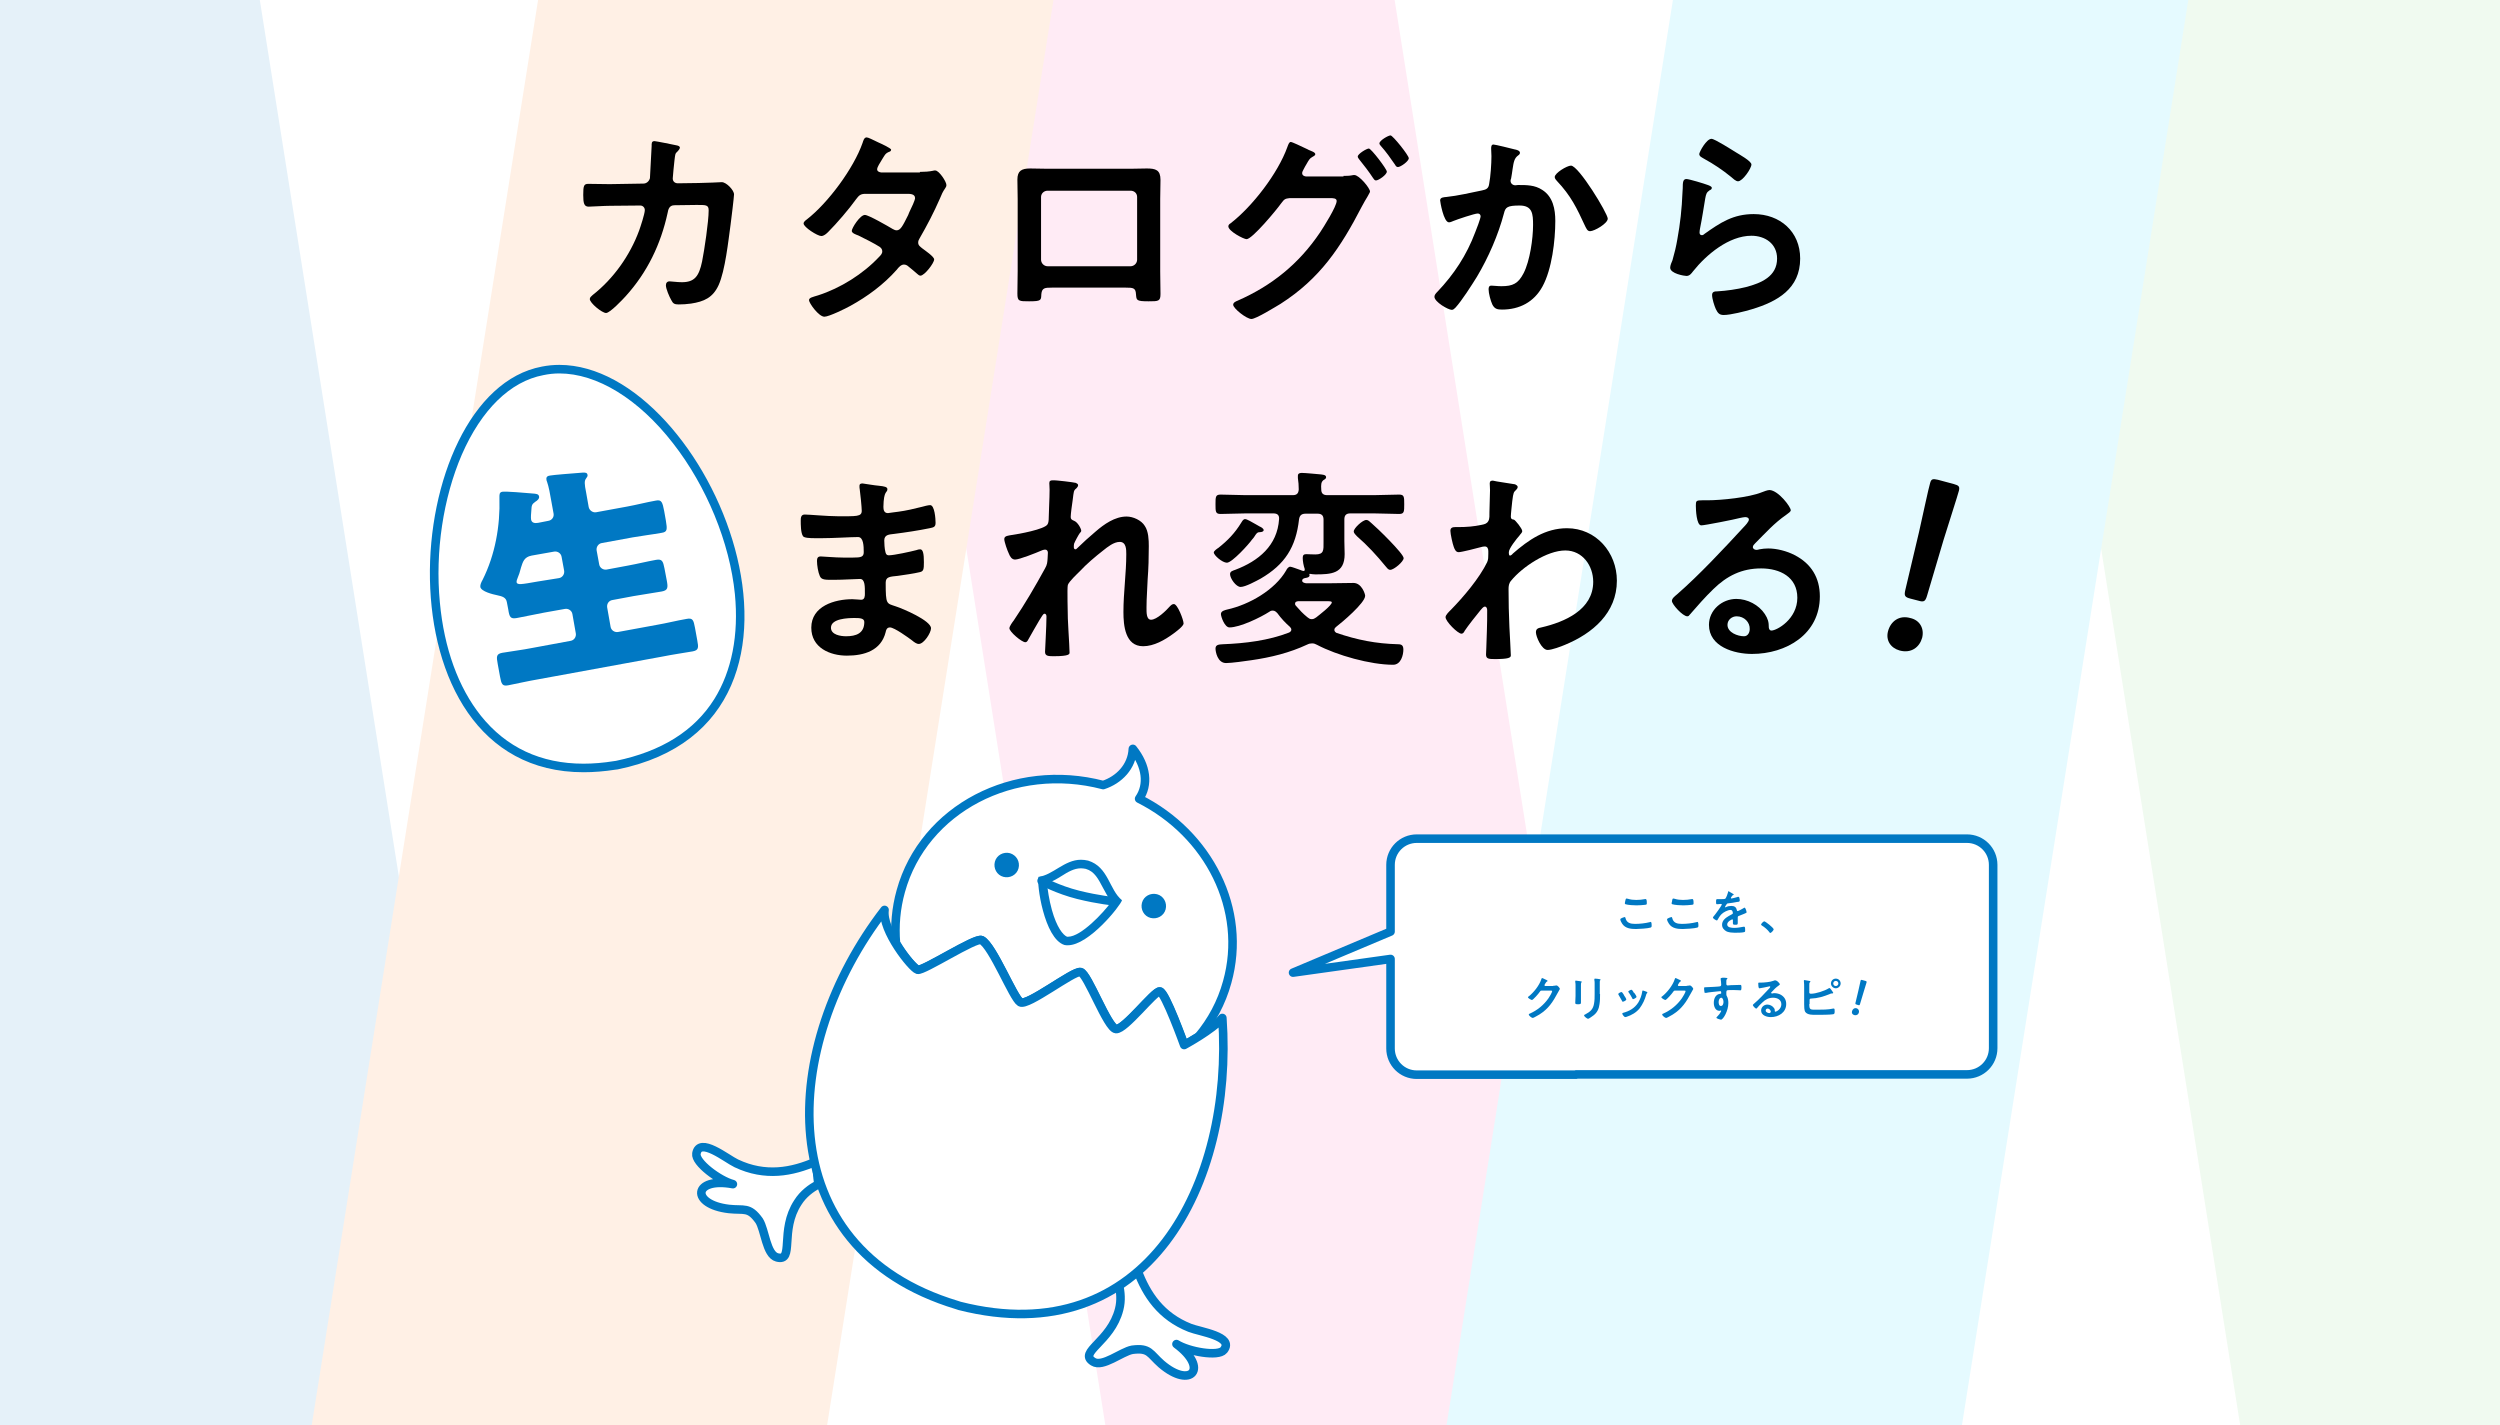 <?xml version="1.0" encoding="utf-8"?>
<!-- Generator: Adobe Illustrator 24.2.1, SVG Export Plug-In . SVG Version: 6.00 Build 0)  -->
<svg version="1.1" xmlns="http://www.w3.org/2000/svg" xmlns:xlink="http://www.w3.org/1999/xlink" x="0px" y="0px" width="877px"
	 height="500px" viewBox="0 0 877 500" style="enable-background:new 0 0 877 500;" xml:space="preserve">
<style type="text/css">
	.st0{fill:#FFFFFF;}
	.st1{filter:url(#Adobe_OpacityMaskFilter);}
	.st2{fill:url(#SVGID_2_);}
	.st3{mask:url(#SVGID_1_);}
	.st4{fill:#74CCFC;}
	.st5{fill:#447651;}
	.st6{fill-rule:evenodd;clip-rule:evenodd;fill:#559169;}
	.st7{fill:#F5F5F5;}
	.st8{fill:#6D599F;}
	.st9{fill:#4B3C7C;}
	.st10{fill-rule:evenodd;clip-rule:evenodd;fill:#C53D34;}
	.st11{fill-rule:evenodd;clip-rule:evenodd;fill:#BD4A1B;}
	.st12{fill:#D45E27;}
	.st13{fill-rule:evenodd;clip-rule:evenodd;fill:#F5F5F5;}
	.st14{opacity:0.29;}
	.st15{fill-rule:evenodd;clip-rule:evenodd;fill:#9459A6;}
	.st16{fill:#D7D7D7;}
	.st17{fill:#E27C43;}
	.st18{fill-rule:evenodd;clip-rule:evenodd;fill:#DD551C;}
	.st19{fill:#C53D34;}
	.st20{fill:#9F363C;}
	.st21{fill:#F2D44A;}
	.st22{fill-rule:evenodd;clip-rule:evenodd;fill:#6D599F;}
	.st23{fill-rule:evenodd;clip-rule:evenodd;fill:#806EBC;}
	.st24{fill-rule:evenodd;clip-rule:evenodd;fill:#3D5E97;}
	.st25{fill:#1F3651;}
	.st26{fill:#FFFFFF;stroke:#0078C3;stroke-linecap:round;stroke-linejoin:round;}
	.st27{fill:#0078C3;}
	.st28{fill:#FFFFFF;stroke:#0078C3;stroke-miterlimit:10;}
	.st29{fill:#81B52E;}
	.st30{fill:#5284BC;}
	.st31{fill:#DD583B;}
	.st32{fill:#D52B4C;}
	.st33{fill:#F0D354;}
	.st34{fill:#745DD7;}
	.st35{fill:#59004F;}
	.st36{fill:#C8E942;}
	.st37{fill:#7FD8FD;}
	.st38{fill:#5FA3EF;}
	.st39{fill:#2F0C1D;}
	.st40{fill:#401125;}
	.st41{fill:#66CC66;}
	.st42{fill:none;stroke:#FFFFFF;stroke-width:2;stroke-linecap:round;stroke-linejoin:round;stroke-miterlimit:10;}
	.st43{fill:#00CCFF;}
	.st44{fill:none;stroke:#FFFFFF;stroke-width:2;stroke-miterlimit:10;}
	.st45{fill:#FF6600;}
	.st46{fill:#E5F1F9;}
	.st47{fill:#FFEBF5;}
	.st48{fill:#F0FAF0;}
	.st49{fill:#FFF0E5;}
	.st50{fill:#E5FAFF;}
	.st51{fill:#FFFFFF;stroke:#0078C3;stroke-width:3;stroke-linecap:round;stroke-linejoin:round;stroke-miterlimit:10;}
	.st52{fill:none;stroke:#0078C3;stroke-width:3;stroke-linecap:round;stroke-linejoin:round;stroke-miterlimit:10;}
</style>
<g id="レイヤー_3">
	<rect class="st0" width="877" height="500"/>
</g>
<g id="背景">
	<g>
		<polygon class="st46" points="172.3,511.6 89.3,-11.6 -91.5,-11.6 -8.5,511.6 		"/>
		<polygon class="st47" points="570.4,511.6 487.4,-11.6 306.6,-11.6 389.6,511.6 		"/>
		<polygon class="st48" points="968.5,511.6 885.5,-11.6 704.7,-11.6 787.7,511.6 		"/>
		<g>
			<polygon class="st49" points="371.4,-11.6 288.3,511.6 107.5,511.6 190.6,-11.6 			"/>
		</g>
		<g>
			<polygon class="st50" points="769.5,-11.6 686.4,511.6 505.6,511.6 588.7,-11.6 			"/>
		</g>
	</g>
</g>
<g id="文字">
	<g>
		<g>
			<path d="M225.7,64.4c1.1,0,2-0.8,2.3-1.9c0.1-1.5,0.5-9.5,0.6-11.3c0-0.8-0.1-1.7,1-1.7c0.4,0,7,1.3,7.8,1.5
				c0.5,0.1,1.1,0.3,1.1,0.8c0,0.4-0.5,1-0.8,1.3c-0.9,0.8-0.8,0.9-1.1,3.2c-0.1,1.1-0.6,5.5-0.6,6.3c0,1.1,0.8,1.7,1.8,1.7l7.2-0.1
				c2.2,0,8.2-0.3,8.2-0.3c1.6,0,4.3,2.8,4.3,4.3c0,0.8-1,9.1-1.2,10.5c-0.8,5.8-1.9,16.2-4.2,21.3c-2,4.4-5.1,5.8-9.7,6.5
				c-1.4,0.2-3,0.3-4.3,0.3c-1.5,0-2-0.3-2.6-1.5c-0.7-1.2-1.9-4-1.9-5.2c0-0.8,0.4-1.4,1.3-1.4c0.8,0,2.5,0.3,4.3,0.3
				c4.4,0,6-2,7.1-7.3c0.8-4,2.3-14,2.3-17.9c0-2-1-1.9-4.4-1.9l-7.6,0.1c-1.9,0-2.2,1.6-2.4,2.7c-2.4,11-7.1,20.8-14.7,29.2
				c-1,1.1-5.5,5.9-6.9,5.9c-1.4,0-5.7-3.5-5.7-4.9c0-0.6,0.6-1,1-1.4c7.3-5.7,13.1-13.9,16.3-22.6c0.5-1.4,2-5.9,2-7.2
				c0-0.9-0.7-1.6-1.6-1.6l-10.6,0.1c-2,0-6.5,0.3-7.5,0.3c-1.6,0-1.9-1.2-1.9-4.1c0-3.2,0.2-3.9,1.8-3.9c2.5,0,5,0.1,7.5,0.1
				L225.7,64.4z"/>
			<path d="M322.7,60.3c1.5,0,3.3-0.1,4.6-0.4c0.2-0.1,0.5-0.1,0.8-0.1c1.3,0,3.9,3.9,3.9,5.1c0,0.5-0.2,0.8-0.4,1.1
				c-0.9,1.3-1.3,2.2-1.9,3.7c-2.1,4.8-4.5,9.4-7.1,13.9c-0.3,0.5-0.5,0.9-0.5,1.5c0,1,0.7,1.4,1.4,2c0.9,0.7,4.2,2.9,4.2,3.9
				c0,1.3-3.4,5.7-4.8,5.7c-0.4,0-0.8-0.3-1.1-0.6c-1-0.9-2-1.7-3.1-2.6c-0.4-0.4-1-0.7-1.6-0.7c-1,0-1.9,1-2.5,1.8
				c-4.6,5.2-10.3,9.4-16.3,12.7c-1.6,0.9-7.5,3.8-9.1,3.8c-2,0-5.4-4.8-5.4-5.8c0-0.9,1.3-1.1,3.2-1.7c7.8-2.5,15.8-7.5,21.4-13.5
				c0.5-0.5,1.1-1.1,1.1-1.9s-0.4-1.2-0.9-1.6c-1.7-1.1-5.6-3.1-7.5-4c-0.8-0.3-2.3-0.8-2.3-1.6c0-1,2.9-5.6,4.6-5.6
				c1.3,0,8.2,4,9.7,4.9c0.4,0.2,0.9,0.5,1.4,0.5c1.4,0,2.1-1.4,4.1-5.4c0.1-0.2,0.2-0.6,0.4-1c0.8-1.6,2-4.2,2-4.9
				c0-1.6-2-1.5-3.1-1.5h-14.3c-1.8,0-2.3,0.6-3.3,1.9c-2.5,3.5-6.8,8.5-9.8,11.5c-0.6,0.6-1.5,1.4-2.4,1.4c-1.3,0-6.2-3.1-6.2-4.4
				c0-0.6,0.7-1.1,1.1-1.4c7.5-5.8,16.5-18,19.6-26.9c0.2-0.6,0.5-1.9,1.4-1.9c0.6,0,2.1,0.8,4.2,1.8c0.7,0.3,4.4,2,4.4,2.5
				c0,0.5-0.4,0.7-0.8,0.8c-1.1,0.5-1.2,0.7-2.3,2.5c-0.3,0.5-0.7,1.2-1.2,2c-0.2,0.5-0.6,1-0.6,1.6c0,0.7,0.7,1,1.4,1.1H322.7z"/>
			<path d="M396.5,59.2c1.9,0,3.9-0.1,5.8-0.1c3.1,0,4.8,0.5,4.8,4c0,2.3-0.1,4.5-0.1,6.7v25.4c0,2.6,0.1,5.3,0.1,7.9
				c0,2.6-0.7,2.6-4.2,2.6c-4.4,0-4.2-0.4-4.4-2.5c-0.1-2.2-1-2.3-3.6-2.3h-25.9c-2.5,0-3.5,0.1-3.7,2.3c-0.1,2.1,0.1,2.5-4.3,2.5
				c-3.5,0-4.1,0-4.1-2.7c0-2.6,0.1-5.3,0.1-7.9V69.8c0-2.3-0.1-4.5-0.1-6.8c0-3.1,1.5-3.9,4.5-3.9c2,0,4.1,0.1,6.1,0.1H396.5z
				 M367.5,66.9c-1.3,0-2.3,1-2.3,2.2v22c0,1.2,1,2.3,2.3,2.3h29.1c1.2,0,2.3-1,2.3-2.3v-22c0-1.3-1-2.2-2.3-2.2H367.5z"/>
			<path d="M471.3,61.7c1,0,2,0,3-0.2c0.3-0.1,0.5-0.1,0.8-0.1c1.7,0,5.5,4.6,5.5,5.8c0,0.3-0.4,0.8-0.9,1.8c-0.5,0.8-1.2,2-2,3.5
				c-7.4,14.3-14.6,25.2-28.5,34.1c-1.7,1-8.6,5.3-10.2,5.3c-1.7,0-6.4-3.7-6.4-5c0-0.8,1-1.2,1.5-1.4c12.1-5.3,21.6-13,29-24
				c1.2-1.8,5.8-9.1,5.8-11c0-1-1.3-1-2.3-1h-14.2c-1.5,0.2-1.8,0.2-3.1,2c-1.4,2-10,12.4-12,12.4c-1,0-6.4-2.8-6.4-4.5
				c0-0.4,0.3-0.8,0.7-1c7.7-5.9,16.7-17.6,20-26.8c0.3-0.8,0.6-1.8,1.2-1.8c0.5,0,3.6,1.5,5.3,2.3c0.5,0.2,0.8,0.4,1,0.5
				c0.9,0.4,2.3,0.8,2.3,1.5c0,0.5-0.8,0.8-1.1,1c-0.9,0.5-1.2,1.1-2,2.5c-0.3,0.5-0.6,1-1,1.8c-0.2,0.4-0.5,0.9-0.5,1.3
				c0,0.8,0.6,1.1,1.3,1.2H471.3z M486.5,60.2c0,1.1-2.9,3.1-3.8,3.1c-0.5,0-0.7-0.4-1-0.8c-1.5-2.3-3.2-4.5-4.9-6.6
				c-0.2-0.3-0.5-0.6-0.5-1c0-0.9,3.1-2.8,3.9-2.8S486.5,59.3,486.5,60.2z M494.2,55.5c0,1.1-2.9,3.1-3.8,3.1c-0.5,0-0.8-0.4-1-0.8
				c-1.5-2.2-3.2-4.6-5-6.6c-0.2-0.2-0.5-0.6-0.5-0.9c0-1,3.1-2.8,3.9-2.8C488.6,47.5,494.2,54.5,494.2,55.5z"/>
			<path d="M531.3,52.4c0.6,0.1,1.9,0.4,1.9,1.2c0,0.4-0.3,0.7-0.6,0.9c-1.4,1-1.6,2.3-2,4.9c-0.1,0.9-0.3,2-0.5,3.2
				c-0.1,0.2-0.2,0.6-0.2,0.8c0,1,0.8,1.6,1.7,1.6c0.3,0,0.6-0.1,0.9-0.1c3.1,0,5.9,0,8.5,1.7c3.8,2.4,4.6,6.8,4.6,10.9
				c0,6.9-1.2,17-4.5,23c-3,5.5-8.1,8.1-14.2,8.1c-1.6,0-2.6-0.2-3.4-1.8c-0.6-1.3-1.3-3.9-1.3-5.3c0-0.8,0.2-1.3,1-1.3
				s2,0.2,3.5,0.2c4,0,5.9-0.9,7.8-4.6c2.2-4.3,3.3-12.1,3.3-16.9c0-3.8-0.2-6.8-4.7-6.8c-4.3,0-5,0.6-5.5,2.7
				c-2,7.6-5.5,15.6-9.5,22.3c-1.8,2.9-5.3,8.4-7.5,10.8c-0.4,0.4-0.8,0.8-1.3,0.8c-1.3,0-6.1-2.8-6.1-4.6c0-0.7,0.6-1.3,1-1.7
				c5.9-6.2,10.3-12.9,13.3-20.9c0.4-0.9,1.9-4.9,1.9-5.6c0-0.6-0.4-1-1-1c-1.1,0-7.3,2.1-8.5,2.6c-0.5,0.2-1.1,0.5-1.6,0.5
				c-1.9,0-3.1-7.3-3.1-7.7c0-1.1,1.3-1.1,2.2-1.2c3.9-0.4,8.6-1.5,12.5-2.3c1.5-0.3,2.3-0.7,2.5-2.3c0.5-2.6,0.8-7,0.8-9.7
				c0-0.8-0.1-1.7-0.1-2.6c0-0.6,0-1.5,0.8-1.5C524.5,50.7,530.2,52.1,531.3,52.4z M564,76.7c0,1.7-4.7,4.4-6.2,4.4
				c-1,0-1.3-1-1.7-1.7c-3-6.5-5-10.7-10-16c-0.3-0.3-0.7-0.8-0.7-1.3c0-1.4,4.3-4,5.7-4C553.8,58.1,564,74.9,564,76.7z"/>
			<path d="M599.1,64.9c0.5,0.2,1.4,0.5,1.4,1c0,0.5-0.4,0.7-0.7,0.8c-1.2,0.8-1.3,1.4-1.6,2.9c-0.6,3.5-1.1,7-1.8,10.4
				c-0.1,0.5-0.2,1.1-0.2,1.6c0,0.4,0.2,0.9,0.8,0.9c0.4,0,0.7-0.2,1-0.5c5.5-3.9,10-6.9,17.2-6.9c9.2,0,16.3,6.1,16.3,15.6
				c0,10.6-8,15.1-17,17.8c-2.3,0.7-7.4,2-9.8,2c-1.6,0-2.1-0.7-2.8-2.1c-0.5-1.1-1.3-3.6-1.3-4.9c0-1.2,0.9-1.3,1.9-1.3
				c3.2-0.2,6.8-0.7,10-1.5c5.3-1.4,10.9-3.7,10.9-10c0-5.2-4.2-8-9-8c-7.9,0-15.8,6.6-20.5,12.5c-0.6,0.8-1.2,1.6-2.3,1.6
				c-0.7,0-5.7-0.8-5.7-2.9c0-0.8,0.5-1.9,0.8-2.6c0.7-2.4,1.3-4.9,1.7-7.3c1-5.4,1.6-10.9,1.8-16.3c0-0.6,0.1-1.1,0.1-1.6
				c0-2.2,0.1-3.3,1.3-3.3C592.5,62.8,597.8,64.4,599.1,64.9z M600.4,48.7c1.1,0,7.2,3.9,8.5,4.7c1.1,0.7,5.5,3.1,5.5,4.3
				c0,1.4-3.1,5.9-4.7,5.9c-0.8,0-1.8-1-2.4-1.5c-2.9-2.4-6.2-4.6-9.5-6.4c-0.8-0.5-1.7-0.8-1.7-1.7
				C596.2,53.2,598.6,48.7,600.4,48.7z"/>
		</g>
		<g>
			<path d="M308.3,170.4c1.9,0.2,3,0.4,3,1.2c0,1.4-1.3,0.2-1.4,6.2c0,1,0.2,2.2,1.6,2.2c0.3,0,3.2-0.5,3.7-0.5
				c2.4-0.3,5.9-1.1,8.2-1.7c0.7-0.2,2.2-0.6,2.9-0.6c1.6,0,1.9,4.9,1.9,6.2c0,1.5-0.7,1.6-2.1,1.9c-3.9,0.8-8.5,1.5-12.5,2
				c-1.6,0.2-3.4,0.2-3.4,2.3c0,0.9,0.1,3,0.4,4c0.1,0.5,0.3,1.2,1.2,1.2c1.8,0,7.7-1.3,9.6-1.8c0.5-0.2,1-0.3,1.4-0.3
				c1,0,1.3,1.6,1.3,4.5c0,2.5-0.1,3.2-1.4,3.5c-2,0.5-5.6,1-7.7,1.3c-2.8,0.3-4.3,0.3-4.3,2.4c0,7.8,0.3,7.2,3.5,8.3
				c2.5,0.8,12.4,5,12.4,7.7c0,1.6-2.5,5.5-4.3,5.5c-0.8,0-1.7-0.7-2.3-1.2c-1.3-1-6.3-4.6-7.8-4.6c-1.2,0-1.4,1.1-1.5,1.6
				c-1.6,6.5-7.5,8.3-13.6,8.3c-6,0-12.5-2.8-12.5-9.8c0-7.6,8.2-10,14.4-10c0.9,0,2.6,0.2,3.1,0.2c1.3,0,1.3-1.4,1.3-2.1
				c0-2.4,0.1-5.2-1.7-5.2c-1.6,0-5.8,0.3-9,0.3c-3.1,0-4.5,0.1-5.1-1.3c-0.6-1.3-1-3.8-1-5.3c0-0.9,0.2-1.6,1.3-1.6
				c0.9,0,5.1,0.4,7.9,0.4h3.4c2.8,0,3.8-0.2,3.8-1.9c0-2.2-0.1-5.3-2-5.3c-2.6,0-8.6,0.4-12.7,0.4h-2.3c-2,0-3.9-0.1-4.3-0.7
				c-0.8-1.1-0.8-4.1-0.8-5.5c0-1,0.1-2.1,1.4-2.1c1.6,0,7.9,0.6,11.5,0.6c6.6,0,8.5,0.2,8.5-1.9c0-1.2-0.5-6.2-0.7-7.5
				c-0.1-0.4-0.1-0.8-0.1-1.2c0-0.8,0.5-0.9,1.1-0.9C303.4,169.7,306.9,170.3,308.3,170.4z M291.5,220.2c0,2.5,3.4,3,5.3,3
				c3.5,0,6.4-1,6.4-5c0-1.4-1.8-1.4-3.5-1.4C297.4,216.8,291.5,217,291.5,220.2z"/>
			<path d="M377.4,169.4c0.4,0.2,0.8,0.4,0.8,0.8s-0.3,0.8-0.6,1.1c-1,0.8-0.9,1-1.3,4.1c-0.2,1.3-0.7,4.9-0.7,6
				c0,0.8,0.5,1,1.2,1.3c1.3,0.5,2.5,2.8,2.5,3.5c0,0.3-0.3,0.6-0.5,0.8c-0.4,0.5-1.8,3.1-2,3.7c-0.1,0.3-0.1,0.8-0.1,1.2
				s0.1,0.8,0.6,0.8c0.2,0,0.4-0.2,0.6-0.4c1.6-1.6,4.6-4.3,6.4-5.8c3-2.6,6.8-5.3,10.9-5.3c2.3,0,5.2,1.3,6.4,3.3
				c1.3,1.9,1.4,4.9,1.4,7.1c0,3.9-0.1,7.8-0.4,11.6c-0.1,3.2-0.4,6.6-0.4,9.8c0,1.8-0.1,4.4,1.6,4.4c2,0,5.3-3.2,6.6-4.7
				c0.4-0.4,0.8-0.8,1.4-0.8c1.3,0,3.4,5.6,3.4,6.8c0,1-2.8,3-3.6,3.6c-3,2.2-6.8,4.4-10.6,4.4c-6.3,0-6.9-7.3-6.9-12
				c0-6.8,1-13.6,1-20.3c0-1.6,0-4.3-2.3-4.3c-2.1,0-4.3,1.8-5.8,3c-2.7,2.1-5.9,4.8-8.2,7.3c-1,1-3.8,3.6-4.2,4.8
				c-0.3,1,0,10.1,0,11.8c0,0.5,0.1,2.7,0.2,4c0.2,3.1,0.4,7.1,0.4,7.9c0,0.5,0.1,1.3-5.5,1.3c-1.8,0-3.1,0-3.1-1.5
				c0-0.7,0.5-9,0.5-12.4c0-0.4-0.1-1-0.7-1c-0.5,0-1,1.1-1.8,2.3c-0.8,1.3-3.1,5.4-3.9,6.8c-0.2,0.4-0.5,0.9-1,0.9
				c-1.3,0-5.6-3.7-5.6-4.9c0-0.7,1.1-2.2,1.5-2.7c4-5.9,7.6-12.1,11-18.3c0.8-1.4,0.8-2.2,0.9-3.5c0-0.7,0.1-1.3,0.1-2
				c0-0.6-0.3-1.1-1-1.1c-0.4,0-1,0.2-1.4,0.4c-1.6,0.7-7.6,3.1-9.1,3.1c-1.2,0-1.8-1.1-2.2-2.1c-0.5-1-1.6-4.1-1.6-5.1
				c0-1.2,1.6-1.2,2.5-1.4c2.3-0.3,11.8-2,12.7-3.8c0.3-0.5,0.4-1.3,0.4-2.3c0-2,0.3-6.5,0.3-9.8c0-0.9-0.1-1.8-0.1-2.3
				c0-0.8,0.4-1,1.2-1C370.4,168.4,376.7,169.2,377.4,169.4z"/>
			<path d="M441.6,186.7c-0.6,0.1-0.9,0.5-1.6,1.6c-0.2,0.3-0.5,0.7-0.8,1c-1.1,1.6-7,8.1-8.8,8.1c-1.6,0-4.6-2.6-4.6-3.6
				c0-0.5,1.1-1.3,1.6-1.6c3.3-2.6,5.8-5.2,8-8.8c0.4-0.6,0.7-1.3,1.4-1.3c0.6,0,2.3,1,3.7,1.8c0.5,0.3,1.1,0.6,1.4,0.8
				c0.5,0.2,1.4,0.7,1.4,1.3C443.2,186.7,441.9,186.7,441.6,186.7z M458,180.2c-1.4,0-2.1,0.6-2.3,2c-1.1,9.7-4.9,15.8-13.5,20.8
				c-1.5,0.8-5.3,2.9-7,2.9c-1.6,0-3.7-3-3.7-4.5c0-1,1-1.2,1.8-1.5c8.2-3.1,14.8-8.5,15.4-17.8c0.1-1.4-0.6-2-2-2H437
				c-2.9,0-5.9,0.2-8.8,0.2c-1.8,0-1.8-0.8-1.8-3.4c0-2.6,0-3.4,1.8-3.4c2.9,0,5.9,0.2,8.8,0.2h16.5c1.4,0,2-0.6,2.1-2
				c0-1.4-0.1-2.7-0.3-4v-0.8c0-0.9,0.8-1,1.4-1c1.2,0,5.2,0.4,6.4,0.5c0.7,0.1,2.1,0.1,2.1,1c0,0.5-0.4,0.7-0.9,1
				c-0.9,0.7-0.9,1.7-0.8,3.3c0,1.4,0.7,2,2.1,2H482c2.9,0,5.9-0.2,8.8-0.2c1.8,0,1.8,0.8,1.8,3.4c0,2.6,0,3.4-1.8,3.4
				c-2.9,0-5.9-0.2-8.8-0.2h-8.3c-1.5,0-2.1,0.7-2.1,2.1v7.6c0,1.5,0.1,3.1,0.1,4.6c0,6.9-4.8,7.1-10.3,7.1c-0.7,0-1.3-0.1-1.9-0.2
				c-0.2,0-0.2,0.1-0.2,0.2c0.1,0.1,0.1,0.2,0.1,0.3c0,0.8-1.1,0.9-1.7,1c-0.1,0-0.3,0.2-0.5,0.2c-0.2,0.1-0.4,0.4-0.4,0.7
				c0,0.6,0.7,0.8,1.3,0.9h9.1c2.5,0,5-0.1,7.6-0.1c2.9,0,4.1,3.9,4.1,4.5c0,2.5-8.2,9.4-10.3,11c-0.3,0.3-0.5,0.5-0.5,1
				s0.4,0.8,0.7,1c7.3,2.5,13.9,3.8,21.6,4c1.3,0,1.9,0.4,1.9,1.9c0,1.8-0.8,5.3-3.6,5.3c-7.9,0-19.7-3.3-26.7-7
				c-0.6-0.3-1-0.5-1.7-0.5c-0.6,0-1.1,0.1-1.7,0.4c-6.2,2.9-12.7,4.5-19.6,5.5c-2,0.3-7,1-8.9,1c-3,0-3.7-4-3.7-5.1
				c0-1.5,1.5-1.4,2.6-1.5c7.8-0.3,16-1.3,23.2-4.1c0.4-0.2,0.8-0.5,0.8-1c0-0.4-0.2-0.7-0.5-1c-1.6-1.4-3.1-3-4.4-4.8
				c-0.5-0.5-0.9-0.9-1.6-0.9c-0.5,0-0.8,0.1-1.2,0.4c-3.1,2-10.3,5.5-14,5.5c-1.7,0-3-3.8-3-4.7c0-1.1,1.5-1.4,2.3-1.6
				c7.6-1.7,16.6-6.8,20.6-13.7c0.2-0.5,0.8-1.3,1.4-1.3c0.5,0,2.5,0.8,3.7,1.2c0.1,0.1,0.8,0.3,1,0.3c0.2,0,0.4-0.1,0.4-0.4v-0.3
				c-0.4-1.1-0.7-2.7-0.7-3.9c0-1,0.4-1.3,1.3-1.3c0.5,0,1.8,0.1,3.1,0.1c3.1,0,2.9-1.5,2.9-4.4v-7.8c0-1.4-0.6-2.1-2.1-2.1H458z
				 M460.1,217.2c0.7,0,1-0.2,1.6-0.6c1-0.8,5.5-4.2,5.5-5.3c0-0.3-0.5-0.4-1.5-0.4h-10.3c-0.6,0.1-1.1,0.2-1.1,0.9
				c0,0.3,0.1,0.5,0.3,0.7c1.4,1.6,2.4,2.7,4,4C459.1,216.9,459.5,217.2,460.1,217.2z M487.7,199.9c-0.8,0-1.2-0.8-1.6-1.2
				c-3.1-3.8-6.4-7.4-10.1-10.6c-0.4-0.5-1.1-1-1.1-1.7c0-1.1,3.1-4,4.4-4c0.7,0,1.1,0.5,1.9,1.2c1.7,1.4,11.2,10.6,11.2,12.2
				C492.4,197,489,199.9,487.7,199.9z"/>
			<path d="M531.5,169.9c0.4,0.2,0.9,0.5,0.9,0.9c0,0.4-0.2,0.7-0.5,1c-0.9,0.9-1,0.8-1.4,4c-0.1,1-0.5,4.5-0.5,5.4
				c0,0.8,0.3,1,1.1,1.1c0.4,0.1,2.9,3.1,2.9,4c0,0.6-0.7,1.1-1,1.6c-0.9,1-3.7,4.5-3.7,5.8c0,0.8,0.1,1.2,0.4,1.2
				c0.3,0,0.8-0.4,1-0.7c5.5-4.8,11.4-8.9,19-8.9c10.2,0,17.5,8.5,17.5,18.4c0,11.3-8.5,18.5-18.2,22.5c-1.4,0.6-4.6,1.8-6.1,1.8
				c-2.1,0-4.1-4.7-4.1-6.2c0-1.3,0.9-1.5,1.9-1.7c8.2-1.9,18.2-6.2,18.2-16c0-5.6-3.7-11-9.8-11c-6.4,0-15.1,5.8-19,10.6
				c-0.8,0.9-0.9,1.9-0.9,3c0,4.4,0.1,8.8,0.3,13.2c0.1,2.1,0.5,9.2,0.5,10c0,0.8-0.7,1.3-5.6,1.3c-2.2,0-3.1-0.1-3.1-1.6
				c0-0.6,0.1-2,0.1-2.4c0.1-2.3,0.2-5.5,0.2-5.9c0.1-2.4,0.1-4.9,0.1-7.3c0-0.5-0.2-1.2-0.8-1.2c-0.6,0-1.1,0.8-1.5,1.2
				c-1.4,1.7-4.5,5.6-5.6,7.3c-0.2,0.5-0.6,1-1.1,1c-1.3,0-5.6-4.3-5.6-5.8c0-0.8,1.3-2,1.9-2.6c4.4-4.5,10-11.1,12.7-16.7
				c0.4-0.9,0.4-1.8,0.4-2.9v-1c0-0.8-0.3-1.6-1.2-1.6c-0.5,0-0.9,0.1-1.3,0.2c-1.4,0.4-6.9,1.8-7.9,1.8s-1.4-1-1.7-1.8
				c-0.4-1-1.2-4.6-1.2-5.7c0-1.1,0.8-1.3,1.7-1.3h1.1c2.8,0,5.5-0.2,8.2-0.8c1-0.2,1.8-0.4,2.3-1.3c0.5-0.8,0.4-2.2,0.4-3.1
				c0-2.5,0.2-5.1,0.2-7.7c0-1-0.1-1.9-0.1-2.4c0-0.8,0.4-1,1.1-1C524.6,168.9,530.6,169.7,531.5,169.9z"/>
			<path d="M628.2,179c0,0.5-0.8,1-1.6,1.6c-4.2,2.9-7.3,6.4-10.9,10c-0.3,0.3-0.8,0.8-0.8,1.3c0,0.6,0.6,1,1.3,1
				c0.3,0,0.7-0.1,1-0.2c1-0.2,2.1-0.3,3.1-0.3c3,0,6.5,0.9,9.2,2.3c5.9,3,8.9,8,8.9,14.5c0,13.3-11.8,20.2-23.8,20.2
				c-6.2,0-15.1-2.5-15.1-10.2c0-5.2,4.6-9.1,9.6-9.1c3.9,0,7.9,2.1,10,5.3c1.1,1.7,1.4,2.8,1.4,4.8c0.1,0.5,0.3,1,0.9,1
				c1.9,0,9.1-4,9.1-11.5c0-7.3-6.1-10.3-12.7-10.3c-6.8,0-12,2.6-16.8,7.3c-2.9,2.8-5.6,5.9-8.3,9c-0.2,0.3-0.4,0.5-0.8,0.5
				c-1.6,0-5.4-4.2-5.4-5.4c0-0.9,1.1-1.7,1.8-2.3c7.7-6.7,16.4-16,23.3-23.5c0.6-0.6,1.9-2,1.9-2.7c0-0.7-0.7-0.9-1.3-0.9
				c-0.4,0-1.3,0.2-1.8,0.3c-1.8,0.5-12.4,2.6-13.6,2.6c-1.7,0-1.9-5.6-1.9-6.9c0-1.7,0.1-1.9,2.3-1.9h1.8c4.8,0,14.6-1,19-2.8
				c0.8-0.3,2-0.8,2.8-0.8C623.9,172.1,628.2,177.8,628.2,179z M609.2,216.2c-1.6,0-3.2,1.2-3.2,3c0,2.7,3.6,4,5.8,4
				c1.4,0,2-1.4,2-2.5C613.9,218.3,611.9,216.2,609.2,216.2z"/>
			<path d="M674.3,223.7c-0.9,3.3-3.8,5.6-7.9,4.5c-3.2-0.9-4.9-3.6-4.1-6.7c0.9-3.5,3.9-5.8,7.8-4.7
				C673.4,217.5,675.1,220.4,674.3,223.7z M670.2,210c-2-0.5-2.3-1-1.8-3.1l4.8-20.3c1.1-4.8,3.4-15.7,3.9-17.2
				c0.4-1.4,0.9-1.5,2.7-1.1l5.6,1.5c1.8,0.5,2.1,0.9,1.8,2.3c-0.4,1.6-3.8,12.1-5.4,17.3L676,209c-0.6,2-1.1,2.3-3.1,1.7L670.2,210
				z"/>
		</g>
		<g>
			<g>
				<g>
					<path class="st0" d="M204.7,269.3c-15.5,0-28-5.8-37.2-17.4c-8.1-10.1-13.2-24.1-14.7-40.6c-3.3-35.2,11-76.3,37.6-81.3
						c1.9-0.4,3.8-0.5,5.8-0.5c13.7,0,28.7,9.1,41.1,25c11.9,15.3,20.2,35.4,22,53.7c3.2,32-12.4,53.9-42.9,60.1l-0.7,0.1
						C211.9,269,208.2,269.3,204.7,269.3C204.7,269.3,204.7,269.3,204.7,269.3z"/>
					<path class="st27" d="M196.2,131c13.2,0,27.8,8.9,39.9,24.5c11.8,15.1,19.9,34.9,21.7,52.9c1.4,14.3-1.1,27-7.2,36.8
						c-7,11.2-18.6,18.4-34.5,21.7l-0.7,0.1c-3.7,0.6-7.3,0.9-10.7,0.9c-15,0-27.1-5.7-36-16.8c-7.9-9.9-12.9-23.6-14.4-39.8
						c-1.7-17.8,1.2-36.7,7.7-51.8c6.9-15.8,17-25.7,28.6-27.9C192.5,131.2,194.3,131,196.2,131 M196.2,128c-2,0-4.1,0.2-6.1,0.6
						c-50.1,9.4-59.5,142.3,14.6,142.3c3.6,0,7.3-0.3,11.2-0.9l0.8-0.1C301,252.7,248.9,128,196.2,128L196.2,128z"/>
				</g>
			</g>
			<g>
				<path class="st27" d="M192.4,182.7c1.2-0.2,2-1.3,1.8-2.5l-0.8-4.4c-0.4-2.4-0.9-5.1-1.5-6.8c-0.1-0.2-0.2-0.5-0.2-0.7
					c-0.2-1.1,0.5-1.4,1.4-1.5c1.1-0.2,7.2-0.7,11.2-1c1.2-0.1,1.7,0.1,1.8,0.8c0.1,0.4-0.1,0.7-0.6,1.4c-0.5,0.7-0.5,1.8,0.1,4.7
					l0.9,5.1c0.2,1.2,1.4,2.1,2.6,1.9l10.9-2c3.3-0.6,6.7-1.5,10.1-2.1c2-0.4,2.3,0.6,2.9,3.7l0.6,3.4c0.5,3,0.5,3.9-1.4,4.2
					c-3.3,0.6-6.8,1-10.2,1.6l-10.9,2c-1.2,0.2-2,1.4-1.8,2.6l0.9,4.9c0.2,1.2,1.4,2,2.6,1.8l7.5-1.4c3.3-0.6,6.5-1.4,9.8-2
					c2.2-0.4,2.5,0.5,3,3l0.8,4.2c0.5,2.6,0.4,3.5-1.8,3.9c-3.3,0.6-6.5,1-9.8,1.6l-7.5,1.4c-1.2,0.2-2,1.3-1.8,2.6l1.2,6.8
					c0.2,1.2,1.4,2,2.6,1.8l13.6-2.5c3.5-0.6,7-1.5,10.5-2.1c2.1-0.4,2.4,0.4,2.9,3.1l0.8,4.4c0.5,2.6,0.5,3.5-1.6,3.9
					c-3.5,0.6-7,1.1-10.5,1.8l-43.7,8c-3.5,0.6-7,1.4-10.5,2.1c-2.1,0.4-2.4-0.4-2.9-3.1l-0.8-4.4c-0.5-2.6-0.5-3.5,1.6-3.9
					c3.5-0.6,7-1,10.5-1.7l13.5-2.5c1.2-0.2,2-1.4,1.8-2.6l-1.2-6.8c-0.2-1.2-1.4-2-2.6-1.8l-7.3,1.3c-3.2,0.6-6.4,1.3-9.6,1.9
					c-2.2,0.4-2.6-0.3-3-3l-0.5-2.6c-0.3-1.6-1.5-2-3.4-2.4c-1.5-0.3-5.6-1.3-5.9-2.9c-0.1-0.8,0.4-1.8,0.8-2.5
					c4.4-8.8,6.2-18.9,5.9-28.7c0-1.1-0.1-2,1-2.2c1.2-0.2,8.4,0.4,10.5,0.6c1.5,0.1,2.2,0.2,2.4,1s-0.6,1.5-1.3,1.9
					c-1.3,0.9-1.3,1.4-1.4,3c-0.1,0.9-0.2,2.6-0.1,3.2c0.2,1.3,1.4,1.4,2.5,1.2L192.4,182.7z M196.1,202.8c1.2-0.2,2-1.4,1.8-2.6
					l-0.9-4.9c-0.2-1.2-1.4-2-2.6-1.8l-7.9,1.4c-2.7,0.5-3.1,2.3-3.7,4.1c-0.3,1.3-0.9,3.1-1.2,3.7c-0.3,0.7-0.4,1.1-0.4,1.5
					c0.2,1.1,1.7,0.8,7.4-0.2L196.1,202.8z"/>
			</g>
		</g>
	</g>
	<g>
		<g>
			<path class="st51" d="M552.9,376.9H690c5.1,0,9.2-4.1,9.2-9.2v-64.3c0-5.1-4.1-9.2-9.2-9.2H497c-5.1,0-9.2,4.1-9.2,9.2v23.4
				l-34.2,14.4l34.2-4.8v31.4c0,5.1,4.1,9.2,9.2,9.2h30.7H552.9z"/>
			<g>
				<g>
					<path class="st27" d="M569.9,321.7c0.2,0,0.3,0.2,0.3,0.3c0.4,1.8,1.8,2.1,3.4,2.1c1.6,0,3.5-0.2,5.1-0.6
						c0.1,0,0.2-0.1,0.3-0.1c0.3,0,0.4,0.3,0.4,1.4c0,0.3-0.1,0.5-0.4,0.6c-0.9,0.3-4.1,0.5-5.1,0.5c-1.8,0-3.7-0.2-4.8-1.8
						c-0.3-0.4-0.7-1.2-0.7-1.6C568.4,322.1,569.9,321.7,569.9,321.7z M570.2,315.8c0.1-0.3,0.1-0.6,0.4-0.6c0.1,0,0.4,0.1,0.5,0.1
						c0.9,0.3,1.9,0.4,2.9,0.4c1,0,2.1-0.1,3.1-0.3c0.1,0,0.2,0,0.2,0c0.4,0,0.4,0.8,0.4,1.5c0,0.4-0.1,0.4-0.5,0.5
						c-0.9,0.1-2.1,0.2-3.1,0.2c-0.9,0-3-0.1-3.9-0.4c-0.2-0.1-0.2-0.2-0.2-0.4C570.1,316.5,570.1,316,570.2,315.8z"/>
					<path class="st27" d="M586.3,321.7c0.2,0,0.3,0.2,0.3,0.3c0.4,1.8,1.8,2.1,3.4,2.1c1.6,0,3.5-0.2,5.1-0.6
						c0.1,0,0.2-0.1,0.3-0.1c0.3,0,0.4,0.3,0.4,1.4c0,0.3-0.1,0.5-0.4,0.6c-0.9,0.3-4.1,0.5-5.1,0.5c-1.8,0-3.7-0.2-4.8-1.8
						c-0.3-0.4-0.7-1.2-0.7-1.6C584.8,322.1,586.3,321.7,586.3,321.7z M586.6,315.8c0.1-0.3,0.1-0.6,0.4-0.6c0.1,0,0.4,0.1,0.5,0.1
						c0.9,0.3,1.9,0.4,2.9,0.4c1,0,2.1-0.1,3.1-0.3c0.1,0,0.2,0,0.2,0c0.4,0,0.4,0.8,0.4,1.5c0,0.4-0.1,0.4-0.5,0.5
						c-0.9,0.1-2.1,0.2-3.1,0.2c-0.9,0-3-0.1-3.9-0.4c-0.2-0.1-0.2-0.2-0.2-0.4C586.5,316.5,586.6,316,586.6,315.8z"/>
					<path class="st27" d="M608.2,313.8c0,0.1-0.1,0.2-0.2,0.2c-0.3,0.1-0.3,0.2-0.6,0.6c-0.1,0.1-0.2,0.3-0.2,0.4
						c0,0.1,0.1,0.2,0.2,0.2c0.3,0,1.6-0.4,2-0.5c0.1-0.1,0.3-0.1,0.4-0.1c0.3,0,0.4,0.3,0.4,0.5c0.1,0.2,0.1,0.7,0.1,0.9
						c0,0.3-0.5,0.4-0.9,0.4c-1.1,0.2-2.1,0.4-3.2,0.5c-0.3,0-0.3,0.1-0.5,0.3c-0.1,0.1-0.6,0.9-0.6,1c0,0.1,0.1,0.1,0.1,0.1
						c0.1,0,0.2-0.1,0.3-0.1c0.6-0.3,1.2-0.4,1.9-0.4c1.1,0,1.7,0.5,1.9,1.5c0,0.2,0.1,0.3,0.3,0.3c0.2,0,1.7-0.8,2-1
						c0.1-0.1,0.3-0.2,0.4-0.2c0.3,0,0.7,1.3,0.7,1.6c0,0.2-0.2,0.3-0.5,0.4c-0.1,0-0.2,0.1-0.2,0.1c-0.7,0.3-1.3,0.5-2,0.8
						c-0.3,0.1-0.4,0.2-0.4,0.6v0.2c0,0.5,0,1,0,1.6c0,0.6-0.1,0.7-0.7,0.7c-0.7,0-1,0-1-0.5c0-0.4,0-0.7,0-1.1
						c0-0.2-0.1-0.3-0.2-0.3c-0.1,0-1.8,0.7-1.8,1.8c0,1.1,1.6,1.2,2.5,1.2c1.1,0,2.1-0.2,3.2-0.4c0.1,0,0.2,0,0.3,0
						c0.2,0,0.3,0.2,0.3,1.2c0,0.5,0,0.6-0.4,0.7c-0.6,0.2-2.5,0.2-3.3,0.2c-1,0-1.8-0.1-2.7-0.4c-1-0.5-1.7-1.3-1.7-2.4
						c0-1.5,1.2-2.4,2.4-3.1c0.3-0.2,0.7-0.4,1.1-0.6c0.2-0.1,0.3-0.2,0.3-0.4c0-0.1-0.1-0.4-0.1-0.5c-0.1-0.4-0.4-0.6-0.7-0.6
						c-1,0-2.5,0.8-3.2,1.5c-0.5,0.5-1.1,1.4-1.4,2c-0.1,0.1-0.1,0.2-0.2,0.2c-0.3,0-1.4-0.7-1.4-1c0-0.1,0.1-0.3,0.2-0.4
						c0.4-0.4,2.9-3.8,2.9-4.2c0-0.2-0.1-0.2-0.4-0.2c-0.3,0-0.7,0.1-1.2,0.1c-0.4,0-0.4-0.1-0.4-1c0-0.7,0.1-0.8,0.5-0.8
						c0.3,0,0.7,0,1.2,0h0.5c0.4,0,0.9,0,1.1-0.2c0.3-0.4,0.8-1.7,0.9-2.2c0-0.2,0.1-0.4,0.2-0.4
						C606.5,312.8,608.2,313.6,608.2,313.8z"/>
					<path class="st27" d="M618.9,323.2c0.4,0,3.3,2.3,3.3,2.8c0,0.4-0.9,1.3-1.2,1.3c-0.1,0-0.3-0.2-0.3-0.3
						c-0.7-0.9-1.6-1.7-2.6-2.3c-0.1-0.1-0.3-0.2-0.3-0.3C617.7,324.1,618.6,323.2,618.9,323.2z"/>
					<path class="st27" d="M544.9,345.8c0.3,0,0.6,0,1-0.1c0.1,0,0.1,0,0.2,0c0.3,0,1.1,0.9,1.1,1.2c0,0.1-0.1,0.2-0.2,0.4
						c-0.1,0.2-0.3,0.5-0.5,0.9c-1.7,3.2-3.3,5.7-6.5,7.7c-0.4,0.2-2,1.2-2.3,1.2c-0.4,0-1.4-0.8-1.4-1.2c0-0.2,0.2-0.3,0.3-0.3
						c2.7-1.2,4.9-3,6.6-5.4c0.3-0.4,1.3-2.1,1.3-2.5c0-0.2-0.3-0.2-0.5-0.2h-3.2c-0.4,0-0.5,0.2-0.7,0.5c-0.3,0.5-2.3,2.8-2.7,2.8
						c-0.2,0-1.4-0.6-1.4-1c0-0.1,0.1-0.2,0.2-0.2c1.8-1.4,3.8-3.9,4.5-6.1c0.1-0.2,0.1-0.4,0.3-0.4c0.1,0,0.5,0.2,0.9,0.4
						c0.2,0.1,1,0.4,1,0.6c0,0.1-0.1,0.2-0.2,0.2c-0.2,0.1-0.3,0.2-0.6,0.7c-0.1,0.1-0.3,0.5-0.3,0.6c0,0.2,0.1,0.3,0.3,0.3H544.9z"
						/>
					<path class="st27" d="M554.6,349.4c0,0.8,0,1.5,0,2.3c0,0.5-0.2,0.6-1,0.6c-0.8,0-1-0.1-1-0.5c0-0.8,0.1-1.6,0.1-2.4v-3.6
						c0-0.5,0-0.9-0.1-1.3c0-0.1,0-0.2,0-0.3c0-0.1,0-0.2,0.2-0.2c0.2,0,1.2,0.2,1.5,0.2c0.4,0.1,0.6,0.1,0.6,0.2
						c0,0.1-0.1,0.1-0.1,0.2c-0.2,0.2-0.2,0.5-0.2,1c0,0.3,0,0.6,0,1V349.4z M561.3,348.7c0,1.2,0,2.4-0.2,3.6
						c-0.2,1.6-0.8,2.9-2.1,3.9c-0.3,0.2-1.6,1.2-1.9,1.2c-0.3,0-1.4-0.8-1.4-1.2c0-0.2,0.3-0.3,0.5-0.4c1.7-0.9,2.7-1.8,3-3.8
						c0.2-1.1,0.2-2.2,0.2-3.3v-3.7c0-0.4,0-0.8-0.1-1.2c0-0.1,0-0.2,0-0.3c0-0.1,0.1-0.2,0.2-0.2c0.3,0,1.4,0.1,1.7,0.2
						c0.1,0,0.3,0.1,0.3,0.2c0,0.1-0.1,0.2-0.2,0.2c-0.1,0.1-0.1,0.5-0.1,0.7V348.7z"/>
					<path class="st27" d="M569.1,348.2c0.2,0.2,0.6,0.8,0.7,1.1c0.2,0.2,0.7,1.1,0.7,1.3c0,0.4-1,0.8-1.2,0.8
						c-0.2,0-0.3-0.2-0.3-0.3c-0.4-0.7-0.8-1.4-1.2-2.1c-0.1-0.1-0.1-0.2-0.1-0.3c0-0.3,0.9-0.7,1.1-0.7
						C569,348.1,569.1,348.1,569.1,348.2z M577.6,347.9c0.1,0.1,0.3,0.1,0.3,0.3c0,0.1-0.1,0.2-0.2,0.3c-0.1,0.1-0.2,0.2-0.2,0.4
						c-0.5,1.8-1.2,3.3-2.3,4.8c-1.2,1.5-2.8,2.4-4.6,3c-0.1,0-0.4,0.1-0.5,0.1c-0.3,0-1-0.9-1-1.2c0-0.2,0.1-0.3,0.3-0.3
						c2.2-0.6,4-1.6,5.3-3.6c0.7-1.2,1.2-2.5,1.4-3.9c0-0.2,0-0.3,0.2-0.3C576.3,347.4,577.3,347.8,577.6,347.9z M573.3,348.3
						c0.2,0.2,0.8,1.2,0.8,1.4c0,0.3-1,0.8-1.2,0.8c-0.2,0-0.3-0.2-0.3-0.3c-0.4-0.7-0.7-1.3-1.2-2c-0.1-0.1-0.2-0.2-0.2-0.3
						c0-0.3,0.9-0.7,1.1-0.7c0.2,0,0.6,0.5,0.8,1L573.3,348.3z"/>
					<path class="st27" d="M591.7,345.8c0.3,0,0.6,0,1-0.1c0.1,0,0.1,0,0.2,0c0.3,0,1.1,0.9,1.1,1.2c0,0.1-0.1,0.2-0.2,0.4
						c-0.1,0.2-0.3,0.5-0.5,0.9c-1.7,3.2-3.3,5.7-6.5,7.7c-0.4,0.2-2,1.2-2.3,1.2c-0.4,0-1.4-0.8-1.4-1.2c0-0.2,0.2-0.3,0.3-0.3
						c2.7-1.2,4.9-3,6.6-5.4c0.3-0.4,1.3-2.1,1.3-2.5c0-0.2-0.3-0.2-0.5-0.2h-3.2c-0.4,0-0.5,0.2-0.7,0.5c-0.3,0.5-2.3,2.8-2.7,2.8
						c-0.2,0-1.4-0.6-1.4-1c0-0.1,0.1-0.2,0.2-0.2c1.8-1.4,3.8-3.9,4.5-6.1c0.1-0.2,0.1-0.4,0.3-0.4c0.1,0,0.5,0.2,0.9,0.4
						c0.2,0.1,1,0.4,1,0.6c0,0.1-0.1,0.2-0.2,0.2c-0.2,0.1-0.3,0.2-0.6,0.7c-0.1,0.1-0.3,0.5-0.3,0.6c0,0.2,0.1,0.3,0.3,0.3H591.7z"
						/>
					<path class="st27" d="M605.1,343c0.4,0,0.9,0.1,0.9,0.2c0,0.1-0.1,0.1-0.1,0.2c-0.1,0.1-0.3,0.2-0.3,0.7c0,0.4,0,0.7,0,1.1
						c0,0.3,0.2,0.5,0.5,0.5c0.1,0,0.8-0.1,1-0.1c0.8,0,2.7-0.1,3.4-0.1c0.3,0,0.4,0.1,0.4,0.9c0,1-0.2,1-0.4,1
						c-0.2,0-1.5-0.1-2.5-0.1c-0.3,0-1.9,0-2.1,0.1c-0.2,0.1-0.3,0.3-0.3,0.6v0.6c0,0.5,0,0.6,0.2,0.9c0.4,0.7,0.5,1.6,0.5,2.4
						c0,2.7-1.8,5.8-2.6,5.8c-0.2,0-1.6-0.4-1.6-0.7c0-0.1,0.3-0.4,0.4-0.5c0.6-0.6,0.8-0.9,1.2-1.6c0-0.1,0.1-0.2,0.1-0.3
						c0-0.1-0.1-0.1-0.1-0.1c-0.1,0-0.1,0-0.1,0c-0.1,0-0.3,0.1-0.4,0.1c-1.5,0-2-1.6-2-2.8c0-1.6,0.7-3.1,2.4-3.2
						c0.1,0,0.2-0.1,0.2-0.2c0-0.6-0.1-0.7-0.3-0.7c-0.1,0-0.9,0.1-1.1,0.1c-0.9,0.1-3.1,0.3-3.9,0.5c-0.1,0-0.2,0-0.3,0
						c-0.3,0-0.3-0.2-0.3-0.5c-0.1-0.3-0.1-0.9-0.1-1.2c0-0.3,0.2-0.3,1-0.3c0.5,0,4.5-0.2,4.6-0.3c0.3-0.1,0.4-0.3,0.4-0.5
						c0-0.5-0.1-1.6-0.2-2.1c0-0.1,0-0.1,0-0.1c0-0.1,0.1-0.2,0.2-0.2C604.2,342.9,604.7,343,605.1,343z M602.9,351.5
						c0,0.5,0.1,1.4,0.8,1.4s0.9-0.9,0.9-1.4c0-0.5-0.2-1.5-0.8-1.5C603.1,350.1,602.9,351,602.9,351.5z"/>
					<path class="st27" d="M624.4,345.3c0,0.1-0.2,0.2-0.4,0.4c-1,0.7-1.7,1.4-2.5,2.3c-0.1,0.1-0.2,0.2-0.2,0.3
						c0,0.1,0.1,0.2,0.3,0.2c0.1,0,0.2,0,0.2,0c0.2-0.1,0.5-0.1,0.7-0.1c0.7,0,1.5,0.2,2.1,0.5c1.3,0.7,2,1.8,2,3.3
						c0,3-2.7,4.6-5.4,4.6c-1.4,0-3.4-0.6-3.4-2.3c0-1.2,1-2.1,2.2-2.1c0.9,0,1.8,0.5,2.3,1.2c0.3,0.4,0.3,0.6,0.3,1.1
						c0,0.1,0.1,0.2,0.2,0.2c0.4,0,2.1-0.9,2.1-2.6c0-1.6-1.4-2.3-2.9-2.3c-1.5,0-2.7,0.6-3.8,1.7c-0.7,0.6-1.3,1.3-1.9,2
						c-0.1,0.1-0.1,0.1-0.2,0.1c-0.4,0-1.2-1-1.2-1.2c0-0.2,0.3-0.4,0.4-0.5c1.8-1.5,3.7-3.6,5.3-5.3c0.1-0.1,0.4-0.4,0.4-0.6
						c0-0.2-0.2-0.2-0.3-0.2c-0.1,0-0.3,0.1-0.4,0.1c-0.4,0.1-2.8,0.6-3.1,0.6c-0.4,0-0.4-1.3-0.4-1.6c0-0.4,0-0.4,0.5-0.4h0.4
						c1.1,0,3.3-0.2,4.3-0.6c0.2-0.1,0.5-0.2,0.6-0.2C623.4,343.8,624.4,345.1,624.4,345.3z M620.1,353.8c-0.4,0-0.7,0.3-0.7,0.7
						c0,0.6,0.8,0.9,1.3,0.9c0.3,0,0.5-0.3,0.5-0.6C621.1,354.3,620.6,353.8,620.1,353.8z"/>
					<path class="st27" d="M634.7,352.2c0,2.1,0.3,2,2.7,2c1.7,0,4,0,5.7-0.4c0.1,0,0.1,0,0.2,0c0.3,0,0.3,0.4,0.3,0.9
						c0,0.6,0,1-0.5,1.1c-1.2,0.2-4.6,0.2-6,0.2c-1.1,0-3,0.1-3.8-1c-0.4-0.6-0.4-2-0.4-2.7v-5.8c0-0.7,0-1.6-0.1-2.4V344
						c0-0.1,0.1-0.2,0.2-0.2c0.2,0,1.4,0.3,1.7,0.3c0.1,0,0.4,0.1,0.4,0.2c0,0.1-0.1,0.2-0.2,0.3c-0.2,0.2-0.2,0.5-0.2,1
						c0,0.3,0,0.6,0,0.9v1.7c0,0.3,0.3,0.4,0.6,0.4c1.7,0,4.8-1,6.2-1.9c0.1,0,0.2-0.1,0.3-0.1c0.2,0,0.5,0.5,0.6,0.6
						c0.1,0.2,0.7,0.9,0.7,1.1c0,0.1-0.2,0.2-0.3,0.2c-0.1,0-0.1,0-0.2,0c-0.1,0-0.1,0-0.1,0c-0.2,0-0.4,0.1-0.6,0.2
						c-2.2,0.9-4.2,1.5-6.6,1.6c-0.3,0-0.5,0.1-0.5,0.5V352.2z M645.7,345c0,0.9-0.8,1.7-1.7,1.7c-0.9,0-1.7-0.8-1.7-1.7
						s0.7-1.7,1.7-1.7C645,343.3,645.7,344.1,645.7,345z M643.1,345c0,0.5,0.4,0.9,0.9,0.9c0.5,0,0.9-0.4,0.9-0.9
						c0-0.5-0.4-0.9-0.9-0.9C643.5,344.1,643.1,344.5,643.1,345z"/>
					<path class="st27" d="M652.1,355.2c-0.2,0.7-0.8,1.1-1.6,0.9c-0.7-0.2-1-0.7-0.8-1.4c0.2-0.7,0.8-1.2,1.6-1
						C651.9,353.9,652.3,354.5,652.1,355.2z M651.3,352.4c-0.4-0.1-0.5-0.2-0.4-0.6l1-4.2c0.2-1,0.7-3.2,0.8-3.6
						c0.1-0.3,0.2-0.3,0.6-0.2l1.1,0.3c0.4,0.1,0.4,0.2,0.4,0.5c-0.1,0.3-0.8,2.5-1.1,3.6l-1.2,4c-0.1,0.4-0.2,0.5-0.6,0.4
						L651.3,352.4z"/>
				</g>
			</g>
		</g>
		<g>
			<path class="st51" d="M287.1,415.4c-0.4-2.7-0.6-5.4-0.7-8c-8.6,3.8-18,5.5-28.1,0.7c-3.4-1.6-13-9.5-14-3.4
				c-0.5,3.1,7.9,9.4,12.8,10.7c-14-2.6-15,7.1-1.4,8.7c5.4,0.6,7-0.9,10.6,4.1c2.1,3.3,2.5,11.9,6.3,12.9c6.2,1.6,0.8-9.4,7.3-19.3
				C281.8,418.8,284.4,416.9,287.1,415.4z"/>
			<path class="st51" d="M417.4,465.8c-10.1-4-15.2-11.6-18.4-20.2c-2,1.8-4.2,3.4-6.5,4.9c0.6,2.8,0.9,5.7,0.1,8.8
				c-2.9,11.5-14.6,15-9.1,18.4c3.3,2.1,9.9-3.5,13.7-4.2c6.1-0.8,6.1,1.4,10.2,5c10.4,8.9,16.8,1.5,5.3-7
				c4.3,2.7,14.7,4.5,16.6,2.1C433.1,468.8,420.9,467.2,417.4,465.8z"/>
			<g>
				<g>
					<g>
						<path class="st51" d="M322,340.2c1.9,0.6,20.4-11.4,22.4-10.4c3.9,2.1,11.1,20.3,13.6,21.8c2.5,1.5,18.6-11.1,21.1-10.6
							c2.5,0.5,9.5,19.7,12.5,20c3,0.2,13.3-13.3,15.3-13.2c1.9,0.1,8.6,18.8,8.6,18.8s2.2-1.2,4.9-2.9c4.6-5.5,8.1-11.9,10.1-19.2
							c7.1-25.4-6.4-52-30.9-64.3c3.4-4.9,2.6-11.5-2.2-17.5c-0.3,6.3-4.9,10.9-10.4,12.7c-31.3-8.2-63,8.3-71,37.2
							c-1.7,6.1-2.2,12.2-1.7,18.2C317.2,335.8,320.9,339.9,322,340.2z"/>
					</g>
				</g>
				<g>
					<g>
						<path class="st51" d="M428.8,357.1c-3.4,4.1-13.4,9.5-13.4,9.5s-6.7-18.6-8.6-18.8c-1.9-0.1-12.2,13.4-15.3,13.2
							c-3-0.2-10-19.5-12.5-20c-2.5-0.5-18.6,12.1-21.1,10.6c-2.5-1.5-9.6-19.7-13.6-21.8c-2-1.1-20.4,10.9-22.4,10.4
							c-2-0.6-12.6-13.8-11.6-21c-36.6,47.4-41.2,118.5,25.4,138.6l0.9,0.3C402.3,474.8,432.9,415.3,428.8,357.1z"/>
					</g>
				</g>
				<g>
					<g>
						<g>
							<g>
								<path class="st27" d="M357.3,304.6c-0.6,2.3-3,3.6-5.3,3c-2.3-0.6-3.6-3-3-5.3c0.6-2.3,3-3.6,5.3-3
									C356.6,300,357.9,302.3,357.3,304.6z"/>
							</g>
						</g>
					</g>
					<g>
						<g>
							<g>
								<path class="st27" d="M408.9,319c-0.6,2.3-3,3.6-5.3,3c-2.3-0.6-3.6-3-3-5.3c0.6-2.3,3-3.6,5.3-3
									C408.2,314.3,409.5,316.7,408.9,319z"/>
							</g>
						</g>
					</g>
				</g>
				<g>
					<g>
						<g>
							<path class="st0" d="M374.6,330.1c-0.3,0-0.6,0-0.8-0.1c-5.4-1.9-8-17.1-8.1-21.2c2.1-0.5,4-1.7,5.8-2.8c2.5-1.5,4.9-3,7.7-3
								c0.7,0,1.4,0.1,2.1,0.3c3.6,1.1,5.2,4.1,6.9,7.4c1,1.9,2,3.9,3.5,5.4C389.6,319.5,380.4,330.1,374.6,330.1
								C374.6,330.1,374.6,330.1,374.6,330.1z"/>
							<path class="st27" d="M379.2,304.6c0.6,0,1.1,0.1,1.7,0.2c3.1,0.9,4.4,3.6,6,6.6c0.9,1.7,1.8,3.4,3,4.9
								c-2.8,3.9-10.7,12.3-15.2,12.3c-0.1,0-0.3,0-0.4,0c-1.4-0.6-3.6-3.3-5.3-9.4c-1-3.6-1.5-7.2-1.7-9.3c1.8-0.6,3.5-1.6,5.1-2.6
								C374.6,305.9,376.8,304.6,379.2,304.6 M367.2,308.2L367.2,308.2L367.2,308.2 M379.2,301.6c-5.8,0-9.9,5.4-14.9,6
								c-0.7,2.2,1.9,21.6,9.1,23.9c0.4,0.1,0.8,0.1,1.2,0.1c7.4,0,18.4-13.8,19-15.8c-4.5-3.6-4.7-11.7-11.9-13.9
								C380.8,301.7,380,301.6,379.2,301.6L379.2,301.6z"/>
						</g>
					</g>
				</g>
				<path class="st52" d="M365.4,309c0,0,5.6,3.1,12.8,4.9c7.2,1.8,12.8,2.3,12.8,2.3"/>
			</g>
		</g>
	</g>
</g>
</svg>

